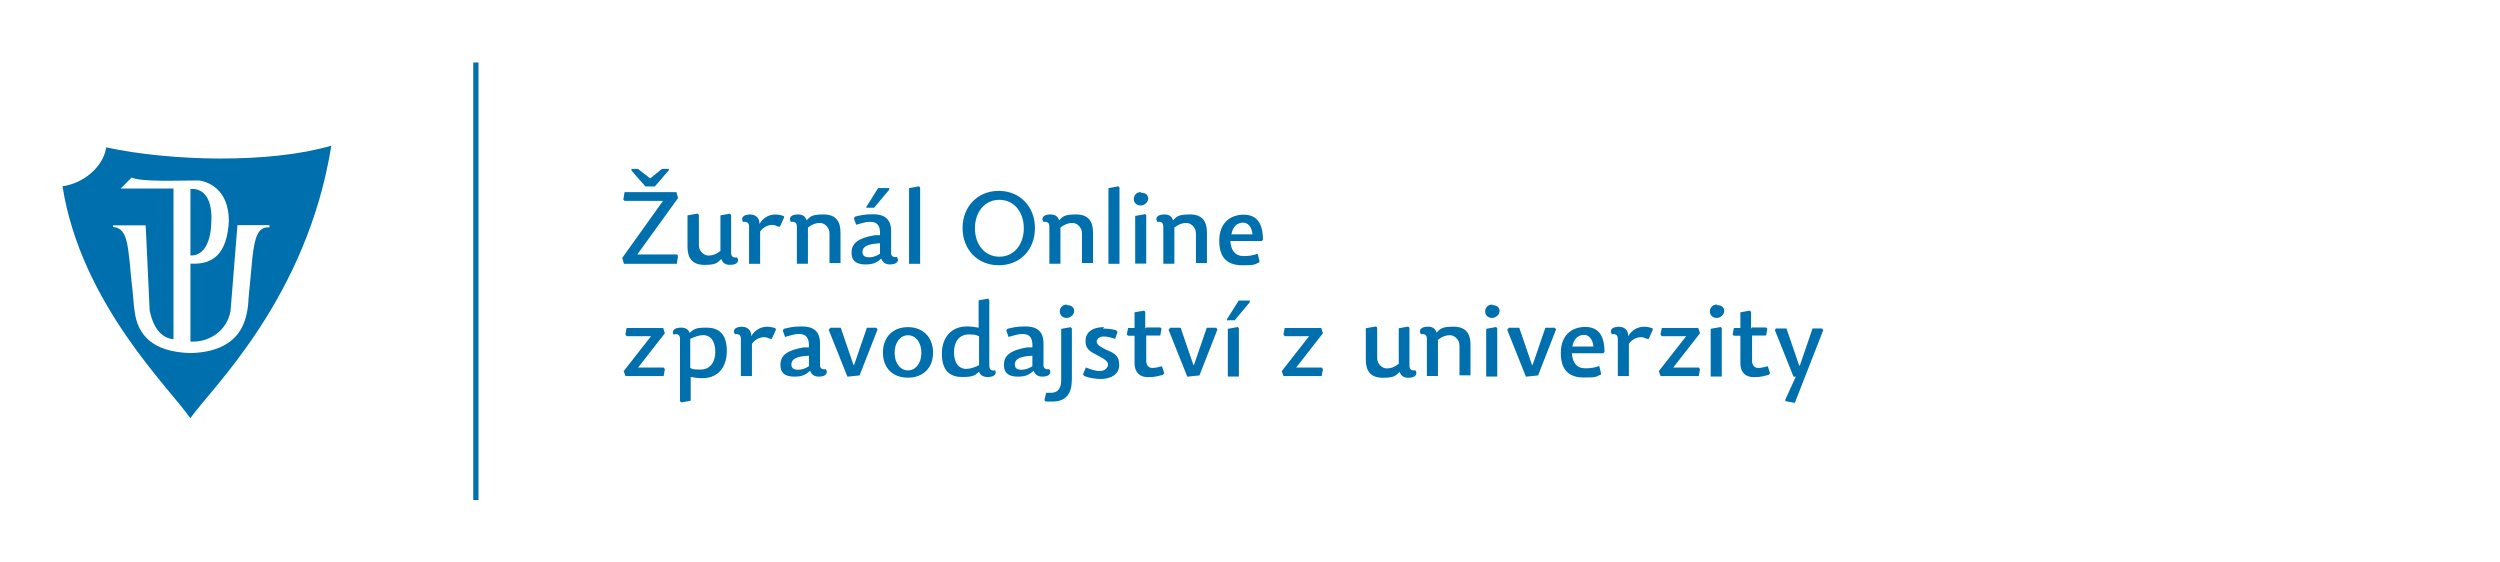 <?xml version="1.0" encoding="UTF-8"?>
<svg id="Vrstva_2" data-name="Vrstva 2" xmlns="http://www.w3.org/2000/svg" viewBox="0 0 400 90">
  <defs>
    <style>
      .cls-1 {
        fill-rule: evenodd;
      }

      .cls-1, .cls-2 {
        fill: #006fad;
      }
    </style>
  </defs>
  <g id="Vrstva_1-2" data-name="Vrstva_1">
    <path id="polygon3466" class="cls-2" d="M76.56,80V10h-.84v70h.84Z"/>
    <path id="path3468" class="cls-1" d="M30.47,66.89c3.24-4.65,18.63-19.1,22.54-43.58-9.87,2.88-25.59,2.51-36.02.27-.47,3.18-3.71,5.79-6.99,6.22,2.98,18.9,17.42,32.58,20.4,37.06h.1-.03v.03ZM23.31,36.05h-5.22v.27c1.77.1,2.24,1.87,2.51,4.38.2,1.3.27,2.88.47,4.55.2,1.57.27,3.18.47,4.55.47,3.81,2.88,6.52,8.93,6.69,4.48-.1,6.99-1.77,8.19-4.01.74-1.4,1.04-3.08,1.1-4.65.2-2.24.47-4.85.64-6.79.37-2.98.84-4.85,2.71-4.65v-.37h-5.12l-1.1,13.68c-.57,3.34-3.55,5.12-6.42,4.95v-12.47c3.65.2,5.85-1.57,6.15-6.79,0-5.22-3.44-6.32-4.75-6.52-3.44,0-9.3.27-10.8-.47l-1.77,1.77h8.46v24.11c-1.87-.2-3.18-1.67-3.81-4.55l-.64-13.68h0ZM30.47,30.27v10.6c1.77.1,3.24-1.51,3.34-5.32.2-3.34-.94-5.48-3.34-5.32h0v.03Z"/>
    <path id="path3470" class="cls-2" d="M100.03,60.17h6.15l.2-1.1-.2-.27h-4.08l4.28-5.48-.27-.84h-5.85l-.2,1.04.2.27h3.91l-4.38,5.59.27.74v.1h0l-.03-.03ZM112.41,53.61c1.4,0,2.04,1.1,2.04,2.71s-.84,2.81-2.34,2.81-1.3-.1-1.67-.27v-4.65c.64-.27,1.3-.57,1.94-.57h.03v-.03ZM107.86,53.48c.57-.1.94.1.94.74v9.97l.2.2,1.51-.27v-3.81c.57.1,1.1.2,1.87.2,2.34,0,3.91-1.57,3.91-4.38s-1.4-3.71-3.24-3.71-2.04.27-2.71.84c-.2-.57-.64-.84-1.4-.84-1.2,0-1.51.64-1.1,1.2h0l.1-.1h-.07v-.03ZM120.23,55.15c.47-.84,1.4-1.2,1.94-1.2s.64.1,1.04.27h.27l.64-1.4v-.27c-.47-.2-.94-.27-1.4-.27-1.1,0-2.04.64-2.51,1.51,0-1.1-.74-1.51-1.51-1.51-1.2,0-1.51.64-1.1,1.2.57-.1.94.1.94.74v5.95h1.77v-5.12l-.1.1h.03ZM129.43,56.92v1.67c-.57.37-1.1.57-1.77.57s-1.04-.27-1.04-.84c0-.84.74-1.3,2.71-1.4h.1ZM131.2,58.49v-3.55c0-2.14-1.3-2.71-2.88-2.71s-2.04.2-2.88.37l-.2.27.37,1.04c.94-.27,1.51-.47,2.24-.47,1.1,0,1.67.57,1.57,2.14h-.84c-2.71.47-3.71,1.3-3.71,2.81s1.04,1.87,2.24,1.87,1.77-.27,2.51-.94c.2.57.64.94,1.4.94,1.2,0,1.51-.64,1.1-1.2-.57.1-.94-.1-.94-.74h0v.2h0v-.03ZM132.61,52.81l2.98,7.46,1.94-.2,2.88-7.36-.2-.27h-1.51l-2.04,5.95h-.1l-2.04-5.95h-1.67l-.2.27-.1.1h.07ZM145.28,60.43c2.34,0,4.01-1.51,4.01-4.01s-1.67-4.08-4.01-4.08-4.01,1.51-4.01,4.08,1.67,4.01,4.01,4.01ZM145.28,59.26c-1.2,0-2.14-1.1-2.14-2.81s.94-2.81,2.14-2.81,2.14,1.1,2.14,2.81-.94,2.81-2.14,2.81h0ZM154.68,59.03c-1.4,0-2.04-1.1-2.04-2.71s.84-2.81,2.34-2.81,1.2.2,1.67.27v4.65c-.57.27-1.3.57-1.87.57h-.1v.03ZM159.23,59.26c-.57.1-.94-.1-.94-.74v-10.54l-.2-.2-1.51.27v4.38c-.57-.1-1.1-.2-1.87-.2-2.34,0-4.01,1.57-4.01,4.38s1.4,3.71,3.24,3.71,2.04-.27,2.71-.84c.2.57.64.84,1.4.84,1.2,0,1.51-.64,1.1-1.2h0v.1h.07v.03ZM165.18,56.92v1.67c-.57.37-1.1.57-1.77.57s-1.04-.27-1.04-.84c0-.84.74-1.3,2.71-1.4h.1ZM166.96,58.49v-3.55c0-2.14-1.3-2.71-2.88-2.71s-2.04.2-2.88.37l-.2.27.37,1.04c.94-.27,1.51-.47,2.24-.47,1.1,0,1.67.57,1.57,2.14h-.84c-2.71.47-3.71,1.3-3.71,2.81s1.04,1.87,2.24,1.87,1.77-.27,2.51-.94c.2.57.64.94,1.4.94,1.2,0,1.51-.64,1.1-1.2-.57.1-.94-.1-.94-.74h0v.2h0v-.03ZM171.5,60.84v-8.29l-.2-.2-1.51.27v8.19c0,1.4-.57,2.04-1.67,2.04h-.74l-.27,1.2.2.2h1.1c2.14,0,3.08-1.3,3.08-3.44h0v.03ZM170.67,48.73c-.64,0-1.1.47-1.1,1.1s.47,1.04,1.1,1.04,1.2-.57,1.2-1.1-.37-.94-1.1-.94l-.1-.1h0ZM176.66,52.34c-2.04,0-2.98.94-2.98,2.24s.74,1.67,2.04,2.34c1.1.57,1.57.94,1.57,1.4s-.47,1.04-1.3,1.04-1.51-.27-2.24-.57l-.47,1.1.2.27c.94.37,1.87.47,2.71.47,1.57,0,2.88-.74,2.88-2.24s-.74-1.87-2.04-2.41c-1.2-.57-1.57-.94-1.57-1.3s.37-.84,1.1-.84,1.3.2,1.87.37l.37-1.1-.2-.27c-.74-.2-1.4-.27-2.14-.27h0l.2-.2h0v-.03ZM183.24,52.51v-2.61l-.2-.2-1.51.27v2.51h-1.04l-.2,1.04.2.2h1.04v4.38c0,1.51.84,2.24,2.14,2.24s1.67-.2,2.41-.37l.2-.27-.37-1.1c-.74.2-1.1.27-1.57.27s-.94-.37-.94-1.1v-4.08h2.24l.2-1.1-.2-.2h-2.24l-.2.2v-.07h.03ZM186.99,52.81l2.98,7.46,1.94-.2,2.88-7.36-.2-.27h-1.51l-2.04,5.95h-.1l-2.04-5.95h-1.67l-.2.27-.1.1h.07,0ZM197.96,52.34l-1.51.27v7.63h1.77v-7.73l-.2-.2h-.1l.03.03ZM196.45,51.24h1.1l2.41-2.88v-.27h-1.77l-1.87,2.98v.2h.13v-.03ZM205.32,60.17h6.15l.2-1.1-.2-.27h-4.08l4.28-5.48-.27-.84h-5.85l-.2,1.04.2.27h3.91l-4.38,5.59.27.74v.1h-.03v-.03ZM218.53,52.61v4.95c0,1.77.74,2.88,2.71,2.88s2.04-.37,2.71-.94c.2.64.64.94,1.4.94,1.2,0,1.51-.64,1.1-1.2-.57.1-.94-.1-.94-.74v-6.05l-.2-.2-1.51.27v5.69c-.74.57-1.3.74-1.94.74s-1.51-.64-1.51-1.67v-4.85l-.2-.2-1.51.27h0l-.2.1h.07v.03ZM235.28,60.17v-5.02c0-1.77-.74-2.88-2.71-2.88s-2.14.37-2.71.94c-.2-.64-.64-.94-1.4-.94-1.2,0-1.51.64-1.1,1.2.57-.1.94.1.94.74v5.95h1.77v-5.79c.74-.57,1.3-.74,1.94-.74s1.51.64,1.51,1.67v4.75h1.77v.1ZM239.3,52.34l-1.51.27v7.63h1.77v-7.73l-.2-.2h-.1l.03.03ZM238.73,48.73c-.64,0-1.1.47-1.1,1.1s.47,1.04,1.1,1.04,1.2-.57,1.2-1.1-.37-.94-1.1-.94h0l-.1-.1ZM241.17,52.81l2.98,7.46,1.94-.2,2.88-7.36-.2-.27h-1.51l-2.04,5.95h-.1l-2.04-5.95h-1.67l-.2.27h0l-.1.1h.07,0ZM251.57,56.52h4.95l.2-.2c0-2.71-1.04-4.01-3.08-4.01s-3.91,1.2-3.91,4.18,1.57,3.91,3.71,3.91,1.77-.1,2.71-.47v-.27l-.27-1.1c-.74.27-1.4.37-2.24.37-1.4,0-2.04-.94-2.14-2.41h.1-.03ZM251.57,55.52c.2-1.4,1.04-1.94,1.87-1.94s1.4.74,1.51,1.87h-3.34v.1h0l-.03-.03ZM260.54,55.15c.47-.84,1.4-1.2,1.94-1.2s.64.1,1.04.27h.27l.64-1.4v-.27c-.47-.2-.94-.27-1.4-.27-1.1,0-2.04.64-2.51,1.51,0-1.1-.74-1.51-1.51-1.51-1.2,0-1.51.64-1.1,1.2.57-.1.94.1.94.74v5.95h1.77v-5.12h0l-.1.1h.03ZM265.65,60.17h6.15l.2-1.1-.2-.27h-4.08l4.28-5.48-.27-.84h-5.85l-.2,1.04.2.27h3.91l-4.38,5.59.27.74v.1h-.03v-.03ZM275.22,52.34l-1.51.27v7.63h1.77v-7.73l-.2-.2h-.1l.03.03ZM274.68,48.73c-.64,0-1.1.47-1.1,1.1s.47,1.04,1.1,1.04,1.2-.57,1.2-1.1-.37-.94-1.1-.94h0l-.1-.1ZM280.17,52.51v-2.61l-.2-.2-1.51.27v2.51h-1.04l-.2,1.04.2.2h1.04v4.38c0,1.51.84,2.24,2.14,2.24s1.67-.2,2.41-.37l.2-.27-.37-1.1c-.74.2-1.1.27-1.57.27s-.94-.37-.94-1.1v-4.08h2.24l.2-1.1-.2-.2h-2.24l-.2.2v-.07h.03ZM283.98,52.81l2.98,7.46h.37l-1.67,3.65v.27c.1,0,1.51.27,1.51.27l4.55-11.64-.2-.27h-1.51l-2.04,5.95h-.1l-2.04-5.95h-1.67l-.2.27h.03Z"/>
    <path id="path3472" class="cls-2" d="M99.83,42.21h8.46l.2-1.3-.2-.2h-6.32l6.52-9.03-.27-.94h-8.29l-.2,1.2.2.2h6.15l-6.52,9.13.27.94h0ZM104.01,28.53l-1.94-1.51h-1.04v.2c-.1,0,2.24,2.61,2.24,2.61h1.51l2.24-2.61v-.2h-1.1l-1.87,1.51h-.03ZM110,34.55v4.95c0,1.77.74,2.88,2.71,2.88s2.04-.37,2.71-.94c.2.64.64.94,1.4.94,1.2,0,1.51-.64,1.1-1.2-.57.1-.94-.1-.94-.74v-6.05l-.2-.2-1.51.27v5.69c-.74.57-1.3.74-1.94.74s-1.51-.64-1.51-1.67v-4.85l-.2-.2-1.51.27h0l-.2.1h.07v.03ZM121.54,37.19c.47-.84,1.4-1.2,1.94-1.2s.64.1,1.04.27h.27l.64-1.4v-.27c-.47-.2-.94-.27-1.4-.27-1.1,0-2.04.64-2.51,1.51,0-1.1-.74-1.51-1.51-1.51-1.2,0-1.51.64-1.1,1.2.57-.1.94.1.94.74v5.95h1.77v-5.12h0l-.1.1h.03ZM134.48,42.21v-5.02c0-1.77-.74-2.88-2.71-2.88s-2.14.37-2.71.94c-.2-.64-.64-.94-1.4-.94-1.2,0-1.51.64-1.1,1.2.57-.1.94.1.94.74v5.95h1.77v-5.79c.74-.57,1.3-.74,1.94-.74s1.51.64,1.51,1.67v4.75h1.77v.1h0ZM140.8,38.93v1.67c-.57.37-1.1.57-1.77.57s-1.04-.27-1.04-.84c0-.84.74-1.3,2.71-1.4h.1ZM142.58,40.54v-3.55c0-2.14-1.3-2.71-2.88-2.71s-2.04.2-2.88.37l-.2.27.37,1.04c.94-.27,1.51-.47,2.24-.47,1.1,0,1.67.57,1.57,2.14h-.84c-2.71.47-3.71,1.3-3.71,2.81s1.04,1.87,2.24,1.87,1.77-.27,2.51-.94c.2.57.64.94,1.4.94,1.2,0,1.51-.64,1.1-1.2-.57.1-.94-.1-.94-.74h0v.2h0v-.03ZM138.76,33.24h1.1l2.41-2.88v-.27h-1.77l-1.87,2.98v.2h.13v-.03ZM146.96,29.83l-1.51.27v12.11h1.77v-12.21l-.2-.2h-.1.03v.03ZM159.8,42.44c3.44,0,5.79-2.51,5.79-5.95s-2.41-5.95-5.79-5.95-5.79,2.51-5.79,5.95,2.41,5.95,5.79,5.95ZM155.99,36.52c0-2.61,1.57-4.55,3.91-4.55s3.91,1.94,3.91,4.55-1.57,4.55-3.91,4.55-3.91-1.94-3.91-4.55ZM174.88,42.21v-5.02c0-1.77-.74-2.88-2.71-2.88s-2.14.37-2.71.94c-.2-.64-.64-.94-1.4-.94-1.2,0-1.51.64-1.1,1.2.57-.1.94.1.94.74v5.95h1.77v-5.79c.74-.57,1.3-.74,1.94-.74s1.51.64,1.51,1.67v4.75h1.77v.1h0ZM178.86,29.83l-1.51.27v12.11h1.77v-12.21l-.2-.2h-.1l.03.03ZM183.14,34.28l-1.51.27v7.63h1.77v-7.73l-.2-.2h-.1l.03.03ZM182.51,30.74c-.64,0-1.1.47-1.1,1.1s.47,1.04,1.1,1.04,1.2-.57,1.2-1.1-.37-.94-1.1-.94l-.1-.1ZM193.11,42.21v-5.02c0-1.77-.74-2.88-2.71-2.88s-2.14.37-2.71.94c-.2-.64-.64-.94-1.4-.94-1.2,0-1.51.64-1.1,1.2.57-.1.94.1.94.74v5.95h1.77v-5.79c.74-.57,1.3-.74,1.94-.74s1.51.64,1.51,1.67v4.75h1.77v.1ZM196.92,38.56h4.95l.2-.2c0-2.71-1.04-4.01-3.08-4.01s-3.91,1.2-3.91,4.18,1.57,3.91,3.71,3.91,1.77-.1,2.71-.47v-.27l-.27-1.1c-.74.27-1.4.37-2.24.37-1.4,0-2.04-.94-2.14-2.41h.1-.03ZM197.02,37.56c.2-1.4,1.04-1.94,1.87-1.94s1.4.74,1.51,1.87h-3.34v.1h0l-.03-.03Z"/>
  </g>
</svg>